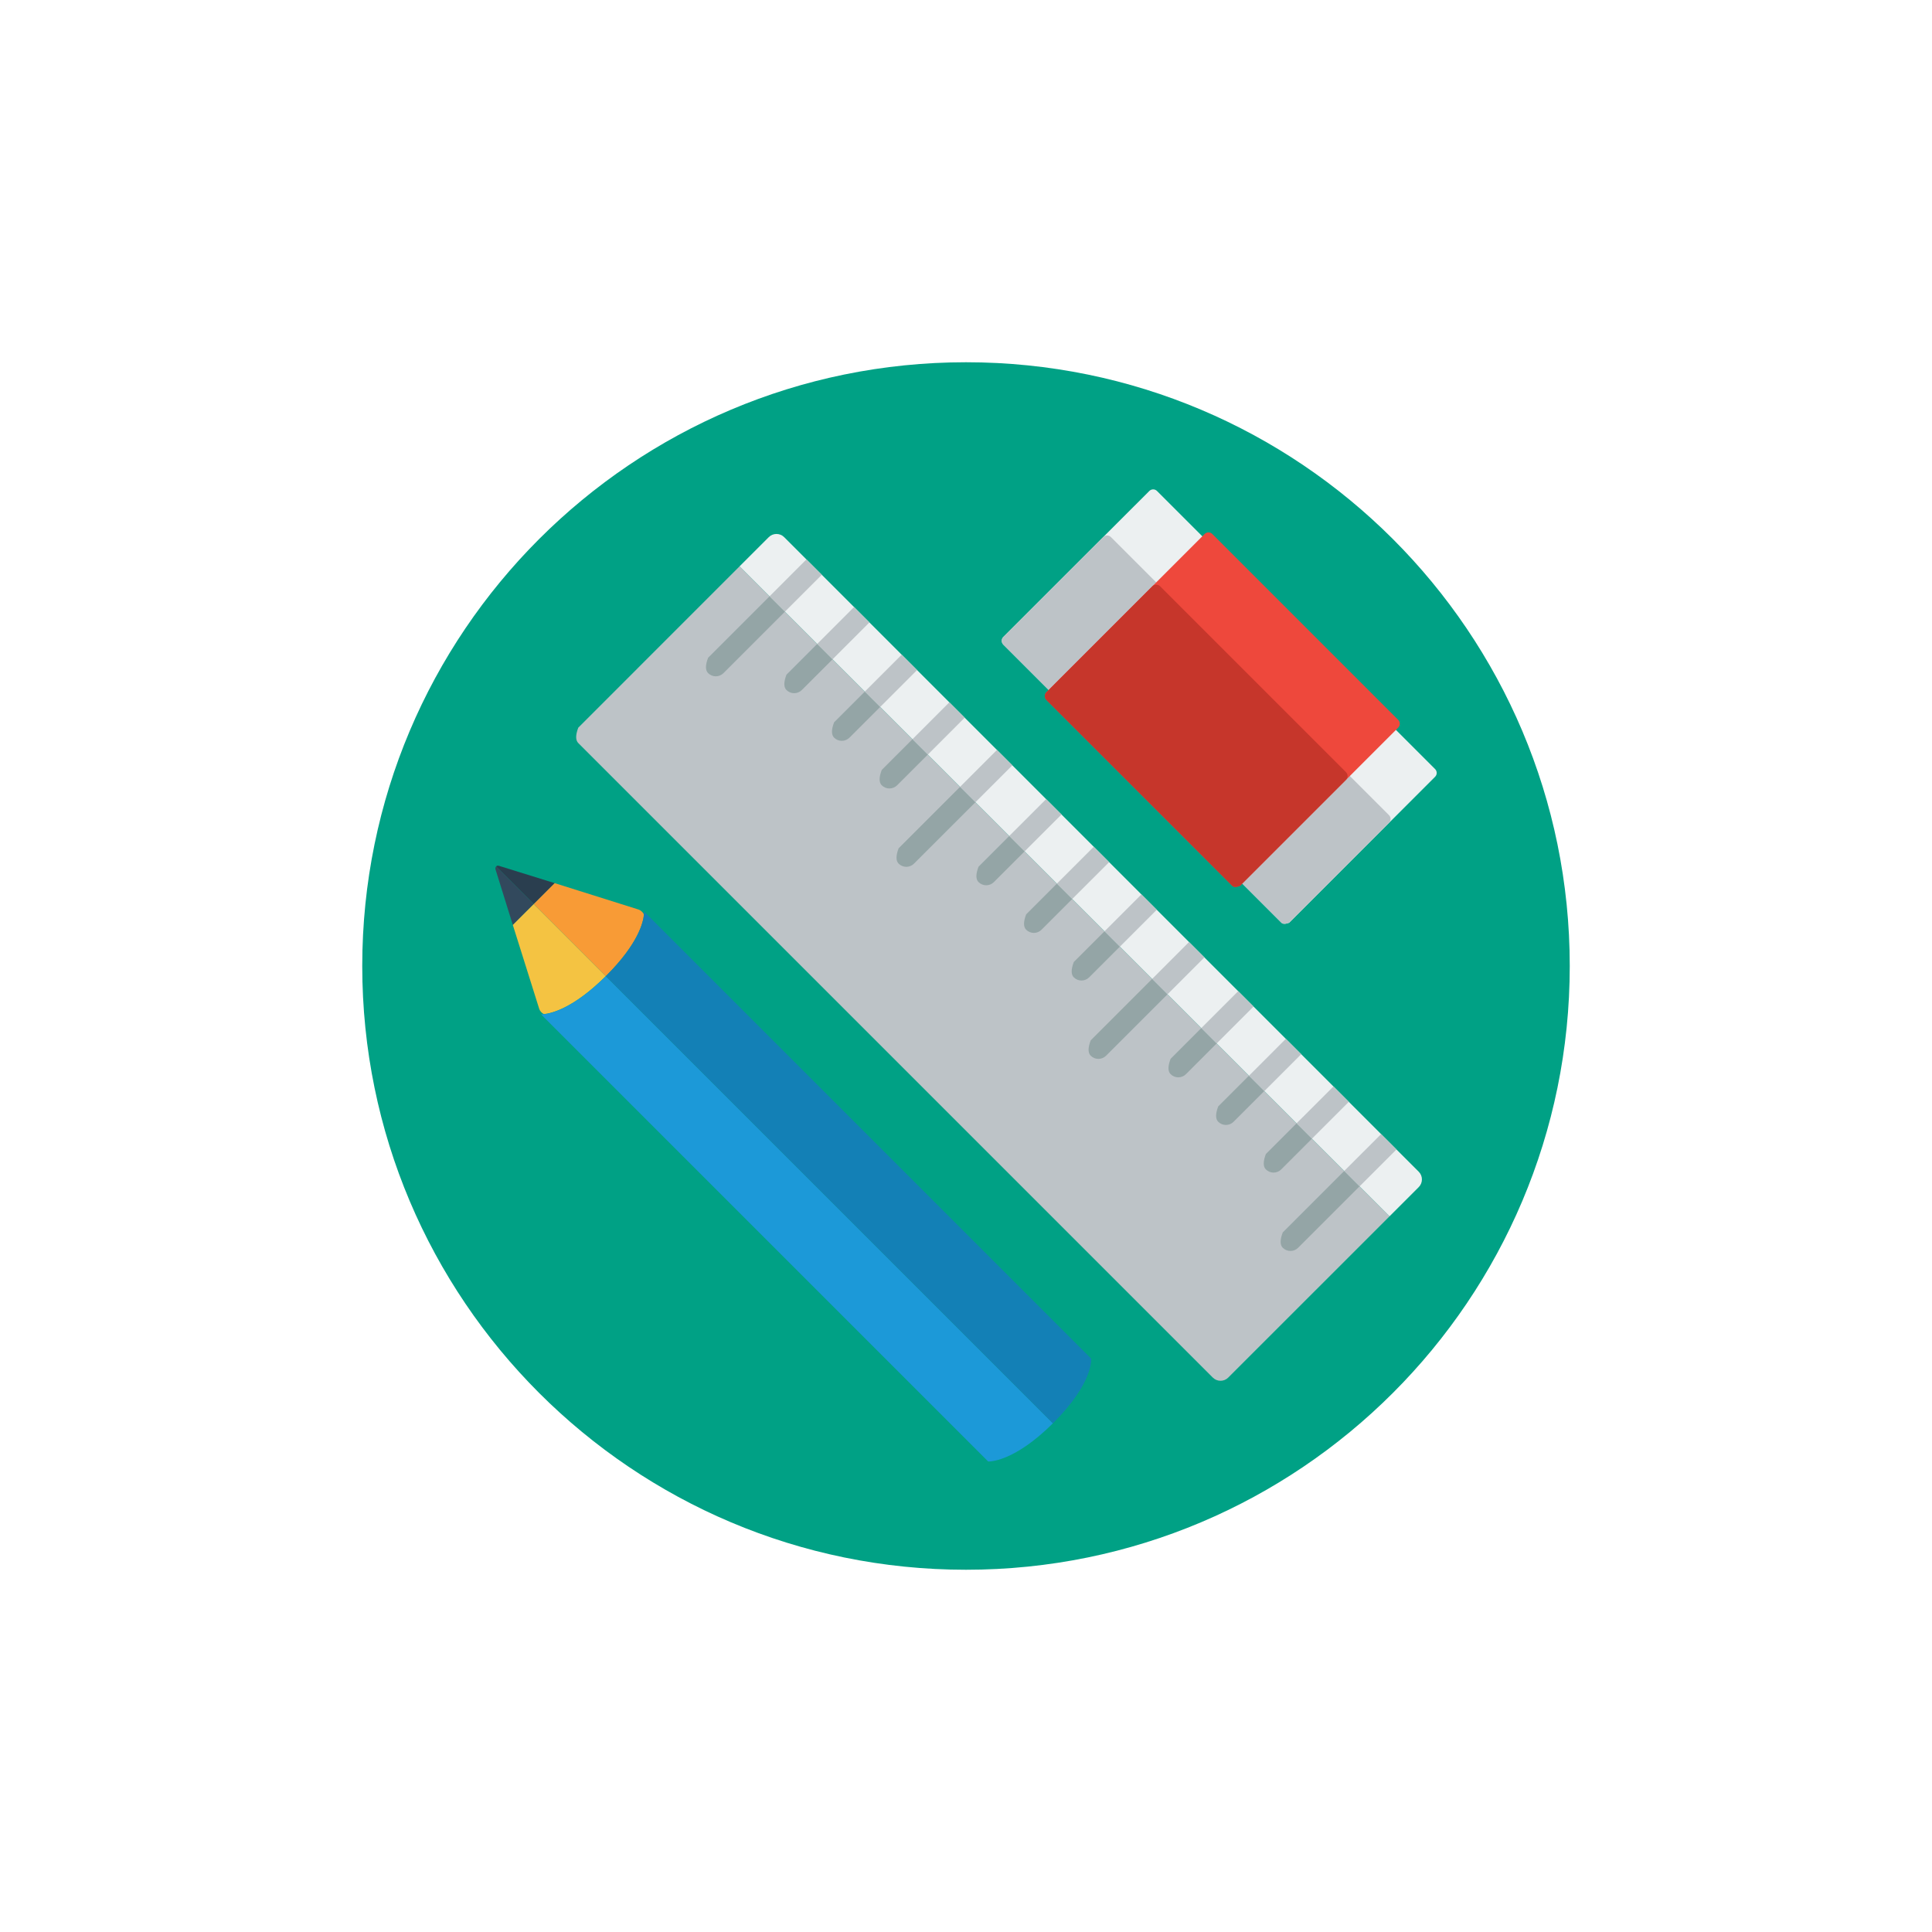 <?xml version="1.0" encoding="UTF-8" standalone="no"?>
<!DOCTYPE svg PUBLIC "-//W3C//DTD SVG 1.1//EN" "http://www.w3.org/Graphics/SVG/1.1/DTD/svg11.dtd">
<svg version="1.1" xmlns="http://www.w3.org/2000/svg" xmlns:xlink="http://www.w3.org/1999/xlink" preserveAspectRatio="xMidYMid meet" viewBox="0 0 640 640" width="640" height="640"><defs><path d="M320 120C209.54 120 120 209.54 120 320C120 430.46 209.54 520 320 520C430.46 520 520 430.46 520 320C520 209.54 430.46 120 320 120Z" id="jgCCt8d7P"></path><radialGradient id="gradientcKpSVh9Vn" gradientUnits="userSpaceOnUse" cx="320" cy="320" dx="320" dy="321.56" r="1.56"><stop style="stop-color: #04be9e;stop-opacity: 1" offset="0%"></stop><stop style="stop-color: #00a185;stop-opacity: 1" offset="100%"></stop></radialGradient><path d="M191.56 246.14C212.58 267.16 380.75 435.33 401.77 456.35C403.17 457.75 405.46 457.75 406.86 456.35C410.43 452.79 428.24 434.97 460.31 402.91L245 187.6L191.56 241.05C190.63 243.51 190.63 245.2 191.56 246.14Z" id="a130f9Ey9K"></path><path d="M259.76 177.93C258.36 176.53 256.07 176.53 254.67 177.93C254.03 178.58 250.81 181.8 245 187.6L460.31 402.91C466.11 397.1 469.33 393.88 469.98 393.24C471.38 391.84 471.38 389.55 469.98 388.15C427.93 346.1 280.79 198.95 259.76 177.93Z" id="a45uwoOFTx"></path><path d="M234.57 222.98C235.97 224.39 238.25 224.39 239.66 222.98C241.02 221.62 247.8 214.84 260.02 202.62L254.93 197.53L234.57 217.89C233.63 220.35 233.63 222.04 234.57 222.98Z" id="b2VPcQuHpt"></path><path d="M267.14 185.31C267.14 185.31 267.14 185.31 267.14 185.31C270.2 188.36 271.89 190.06 272.23 190.4C272.23 190.4 272.23 190.4 272.23 190.4C264.9 197.73 260.83 201.8 260.02 202.61C260.02 202.61 260.02 202.61 260.02 202.61C256.96 199.56 255.27 197.86 254.93 197.53C254.93 197.53 254.93 197.53 254.93 197.53C262.26 190.2 266.33 186.12 267.14 185.31Z" id="eskLy4OnQ"></path><path d="M297.68 286.09C299.09 287.5 301.37 287.5 302.77 286.09C304.13 284.74 310.92 277.95 323.14 265.73L318.04 260.64L297.68 281C296.75 283.46 296.75 285.16 297.68 286.09Z" id="a1ukQEFl5B"></path><path d="M330.26 248.43C330.26 248.43 330.26 248.43 330.26 248.43C333.31 251.48 335.01 253.18 335.35 253.52C335.35 253.52 335.35 253.52 335.35 253.52C328.02 260.85 323.95 264.92 323.13 265.74C323.13 265.74 323.13 265.74 323.13 265.74C320.08 262.68 318.38 260.99 318.04 260.65C318.04 260.65 318.04 260.65 318.04 260.65C325.37 253.32 329.45 249.25 330.26 248.43Z" id="a8Wj2ZkCW"></path><path d="M361.31 349.72C362.71 351.12 364.99 351.12 366.4 349.72C367.76 348.36 374.54 341.57 386.76 329.36L381.67 324.27L361.31 344.63C360.37 347.08 360.37 348.78 361.31 349.72Z" id="c4zBlQ8cAu"></path><path d="M393.88 312.06C393.88 312.06 393.88 312.06 393.88 312.06C396.94 315.12 398.64 316.81 398.97 317.15C398.97 317.15 398.97 317.15 398.97 317.15C391.65 324.48 387.57 328.55 386.76 329.37C386.76 329.37 386.76 329.37 386.76 329.37C383.71 326.31 382.01 324.62 381.67 324.28C381.67 324.28 381.67 324.28 381.67 324.28C389 316.95 393.07 312.88 393.88 312.06Z" id="c8gawPiwPM"></path><path d="M260.53 228.58C261.93 229.98 264.21 229.98 265.62 228.58C266.3 227.9 269.69 224.51 275.8 218.4L270.71 213.31L260.53 223.49C259.59 225.94 259.59 227.64 260.53 228.58Z" id="b4U9VGS1Oq"></path><path d="M282.92 201.09C282.92 201.09 282.92 201.09 282.92 201.09C285.98 204.15 287.67 205.84 288.01 206.18C288.01 206.18 288.01 206.18 288.01 206.18C280.68 213.51 276.61 217.58 275.8 218.4C275.8 218.4 275.8 218.4 275.8 218.4C272.74 215.34 271.05 213.65 270.71 213.31C270.71 213.31 270.71 213.31 270.71 213.31C278.04 205.98 282.11 201.91 282.92 201.09Z" id="c1154yhaK8"></path><path d="M276.31 244.36C277.71 245.76 279.99 245.76 281.4 244.36C282.08 243.68 285.47 240.29 291.58 234.18L286.49 229.09L276.31 239.27C275.37 241.72 275.37 243.42 276.31 244.36Z" id="c1aNm5pd8v"></path><path d="M298.7 216.88C298.7 216.88 298.7 216.88 298.7 216.88C301.76 219.93 303.45 221.63 303.79 221.97C303.79 221.97 303.79 221.97 303.79 221.97C296.46 229.3 292.39 233.37 291.58 234.18C291.58 234.18 291.58 234.18 291.58 234.18C288.52 231.13 286.83 229.43 286.49 229.09C286.49 229.09 286.49 229.09 286.49 229.09C293.82 221.76 297.89 217.69 298.7 216.88Z" id="b1Fbe7h3VL"></path><path d="M292.09 260.14C293.49 261.54 295.77 261.54 297.18 260.14C297.85 259.46 301.25 256.06 307.36 249.96L302.26 244.87L292.09 255.05C291.15 257.5 291.15 259.2 292.09 260.14Z" id="aaV1KcuG1q"></path><path d="M314.48 232.65C314.48 232.65 314.48 232.65 314.48 232.65C317.54 235.7 319.23 237.4 319.57 237.74C319.57 237.74 319.57 237.74 319.57 237.74C312.24 245.07 308.17 249.14 307.36 249.96C307.36 249.96 307.36 249.96 307.36 249.96C304.3 246.9 302.6 245.21 302.27 244.87C302.27 244.87 302.27 244.87 302.27 244.87C309.59 237.54 313.67 233.46 314.48 232.65Z" id="cAGjX7rKc"></path><path d="M324.15 292.2C325.56 293.61 327.84 293.61 329.24 292.2C329.92 291.52 333.31 288.13 339.42 282.02L334.33 276.93L324.15 287.11C323.21 289.57 323.21 291.26 324.15 292.2Z" id="b1Mhlpa4rF"></path><path d="M346.55 264.72C346.55 264.72 346.55 264.72 346.55 264.72C349.6 267.77 351.3 269.47 351.64 269.81C351.64 269.81 351.64 269.81 351.64 269.81C344.31 277.14 340.24 281.21 339.42 282.02C339.42 282.02 339.42 282.02 339.42 282.02C336.37 278.97 334.67 277.27 334.33 276.93C334.33 276.93 334.33 276.93 334.33 276.93C341.66 269.6 345.73 265.53 346.55 264.72Z" id="aCnDwuPDV"></path><path d="M339.93 307.98C341.34 309.39 343.61 309.39 345.02 307.98C345.7 307.3 349.09 303.91 355.2 297.8L350.11 292.71L339.93 302.89C338.99 305.35 338.99 307.04 339.93 307.98Z" id="bdCT90t72"></path><path d="M362.33 280.5C362.33 280.5 362.33 280.5 362.33 280.5C365.38 283.55 367.08 285.25 367.42 285.59C367.42 285.59 367.42 285.59 367.42 285.59C360.09 292.92 356.01 296.99 355.2 297.8C355.2 297.8 355.2 297.8 355.2 297.8C352.15 294.75 350.45 293.05 350.11 292.71C350.11 292.71 350.11 292.71 350.11 292.71C357.44 285.38 361.51 281.31 362.33 280.5Z" id="a5sd8KtTA"></path><path d="M355.71 323.76C357.11 325.16 359.39 325.16 360.8 323.76C361.48 323.08 364.87 319.69 370.98 313.58L365.89 308.49L355.71 318.67C354.77 321.13 354.77 322.82 355.71 323.76Z" id="a3mhgRk3nr"></path><path d="M378.11 296.28C378.11 296.28 378.11 296.28 378.11 296.28C381.16 299.34 382.86 301.03 383.2 301.37C383.2 301.37 383.2 301.37 383.2 301.37C375.87 308.7 371.79 312.78 370.98 313.59C370.98 313.59 370.98 313.59 370.98 313.59C367.93 310.54 366.23 308.84 365.89 308.5C365.89 308.5 365.89 308.5 365.89 308.5C373.22 301.17 377.29 297.1 378.11 296.28Z" id="a4j2zYpNfo"></path><path d="M387.78 355.83C389.18 357.23 391.46 357.23 392.87 355.83C393.54 355.15 396.94 351.75 403.04 345.65L397.95 340.56L387.78 350.74C386.84 353.19 386.84 354.89 387.78 355.83Z" id="f6AkmOxEv"></path><path d="M410.17 328.34C410.17 328.34 410.17 328.34 410.17 328.34C413.22 331.39 414.92 333.09 415.26 333.43C415.26 333.43 415.26 333.43 415.26 333.43C407.93 340.76 403.86 344.83 403.04 345.65C403.04 345.65 403.04 345.65 403.04 345.65C399.99 342.59 398.29 340.9 397.95 340.56C397.95 340.56 397.95 340.56 397.95 340.56C405.28 333.23 409.36 329.15 410.17 328.34Z" id="a8ieiQEnj"></path><path d="M403.55 371.6C404.96 373.01 407.24 373.01 408.64 371.6C409.32 370.92 412.72 367.53 418.82 361.42L413.73 356.33L403.55 366.51C402.62 368.97 402.62 370.67 403.55 371.6Z" id="a6iLR4AVAx"></path><path d="M425.95 344.13C425.95 344.13 425.95 344.13 425.95 344.13C429.01 347.18 430.7 348.88 431.04 349.22C431.04 349.22 431.04 349.22 431.04 349.22C423.71 356.55 419.64 360.62 418.83 361.44C418.83 361.44 418.83 361.44 418.83 361.44C415.77 358.38 414.07 356.69 413.74 356.35C413.74 356.35 413.74 356.35 413.74 356.35C421.06 349.02 425.14 344.94 425.95 344.13Z" id="d3enZrEoI4"></path><path d="M419.33 387.38C420.74 388.79 423.02 388.79 424.42 387.38C425.1 386.7 428.49 383.31 434.6 377.2L429.51 372.11L419.33 382.29C418.4 384.75 418.4 386.45 419.33 387.38Z" id="dtnLXqumf"></path><path d="M441.73 359.9C441.73 359.9 441.73 359.9 441.73 359.9C444.78 362.95 446.48 364.65 446.82 364.99C446.82 364.99 446.82 364.99 446.82 364.99C439.49 372.32 435.42 376.39 434.6 377.2C434.6 377.2 434.6 377.2 434.6 377.2C431.55 374.15 429.85 372.45 429.51 372.11C429.51 372.11 429.51 372.11 429.51 372.11C436.84 364.78 440.91 360.71 441.73 359.9Z" id="beEhfKBis"></path><path d="M424.93 413.34C426.34 414.75 428.62 414.75 430.02 413.34C431.38 411.98 438.17 405.2 450.38 392.98L445.29 387.89L424.93 408.25C423.99 410.71 423.99 412.4 424.93 413.34Z" id="a79YvbC8L"></path><path d="M457.51 375.69C457.51 375.69 457.51 375.69 457.51 375.69C460.56 378.74 462.26 380.44 462.6 380.78C462.6 380.78 462.6 380.78 462.6 380.78C455.27 388.11 451.2 392.18 450.38 392.99C450.38 392.99 450.38 392.99 450.38 392.99C447.33 389.94 445.63 388.24 445.29 387.9C445.29 387.9 445.29 387.9 445.29 387.9C452.62 380.57 456.69 376.5 457.51 375.69Z" id="a7HcC1jTZ"></path><path d="M165.33 286.83C164.86 286.69 164.58 286.77 164.33 287.03C165.16 287.86 169.32 292.02 176.8 299.5L183.75 292.55C172.7 289.12 166.56 287.21 165.33 286.83Z" id="b17PlBmwe1"></path><path d="M200.85 323.2C211.53 312.52 213.12 305.4 213.32 302.9C212.96 302.2 212.24 301.51 211.55 301.3C209.7 300.71 200.43 297.8 183.75 292.55L176.8 299.5L200.67 323.37C200.76 323.29 200.82 323.23 200.85 323.2Z" id="a1TAGGzBVW"></path><path d="M164.15 288.01C164.53 289.24 166.44 295.37 169.88 306.41L176.8 299.5L164.33 287.03C164.11 287.37 164.05 287.7 164.15 288.01Z" id="aeTZlIp99"></path><path d="M169.88 306.41C175.13 323.1 178.05 332.36 178.63 334.22C178.85 334.9 179.47 335.58 180.16 335.94C182.67 335.68 189.95 334.03 200.67 323.37C199.08 321.78 191.12 313.82 176.8 299.5L169.88 306.41Z" id="a34sgGoAh"></path><path d="M179.21 336.01C194.02 350.83 312.52 469.32 327.33 484.13C327.33 484.13 335.52 484.69 348.79 471.49C340.07 462.77 296.48 419.18 218.02 340.72C207.61 330.31 201.83 324.53 200.67 323.37C189.96 334.03 182.7 335.71 180.18 335.97C179.55 336.04 179.41 336.01 179.21 336.01Z" id="b1fKU0c6av"></path><path d="M200.85 323.2C200.79 323.26 200.67 323.37 200.67 323.37C201.83 324.53 207.61 330.31 218.02 340.72C296.48 419.18 340.07 462.77 348.79 471.49C348.79 471.49 348.9 471.38 348.96 471.32C362.45 457.83 361.43 450.03 361.43 450.03C346.62 435.22 228.13 316.72 213.31 301.91C213.31 301.91 213.37 302.24 213.32 302.9C213.12 305.4 211.53 312.52 200.85 323.2Z" id="e2tCPJXZdu"></path><path d="M424.5 305.67C415.29 296.45 341.59 222.75 332.37 213.54C331.67 212.84 331.67 211.69 332.37 210.99C337.21 206.16 375.89 167.48 380.73 162.64C381.43 161.94 382.57 161.94 383.27 162.64C392.48 171.85 466.19 245.56 475.4 254.77C476.1 255.47 476.1 256.61 475.4 257.31C472.17 260.54 456.06 276.65 427.05 305.67C425.82 306.13 424.97 306.13 424.5 305.67Z" id="aSzM3ROc0"></path><path d="M424.5 305.67C415.29 296.45 341.59 222.75 332.37 213.54C331.67 212.84 331.67 211.69 332.37 210.99C335.68 207.69 362.15 181.22 365.46 177.91C366.16 177.21 367.3 177.21 368 177.91C377.22 187.12 450.92 260.82 460.13 270.04C460.83 270.74 460.83 271.88 460.13 272.58C457.92 274.79 446.9 285.82 427.05 305.67C425.82 306.13 424.97 306.13 424.5 305.67Z" id="a2tLDN1DCF"></path><path d="M408.21 293.45C402.05 287.29 352.78 238.02 346.63 231.86C345.93 231.16 345.93 230.02 346.63 229.32C351.87 224.08 393.81 182.14 399.05 176.89C399.75 176.19 400.9 176.19 401.59 176.89C407.75 183.05 457.02 232.32 463.18 238.48C463.88 239.18 463.88 240.33 463.18 241.03C459.69 244.52 442.21 262 410.76 293.45C409.53 293.92 408.68 293.92 408.21 293.45Z" id="ck1M9zlgL"></path><path d="M408.21 293.45C402.05 287.29 352.78 238.02 346.63 231.86C345.93 231.16 345.93 230.02 346.63 229.32C350.14 225.81 378.23 197.71 381.74 194.2C382.44 193.5 383.59 193.5 384.29 194.2C390.45 200.36 439.72 249.63 445.88 255.79C446.58 256.49 446.58 257.63 445.88 258.33C443.54 260.67 431.83 272.38 410.76 293.45C409.53 293.92 408.68 293.92 408.21 293.45Z" id="aCXGWF9YO"></path></defs><g><g><g><use xlink:href="#jgCCt8d7P" opacity="1" fill="url(#gradientcKpSVh9Vn)"></use><g><use xlink:href="#jgCCt8d7P" opacity="1" fill-opacity="0" stroke="#000000" stroke-width="1" stroke-opacity="0"></use></g></g><g><use xlink:href="#a130f9Ey9K" opacity="1" fill="#bdc3c7" fill-opacity="1"></use><g><use xlink:href="#a130f9Ey9K" opacity="1" fill-opacity="0" stroke="#000000" stroke-width="1" stroke-opacity="0"></use></g></g><g><use xlink:href="#a45uwoOFTx" opacity="1" fill="#ecf0f1" fill-opacity="1"></use><g><use xlink:href="#a45uwoOFTx" opacity="1" fill-opacity="0" stroke="#000000" stroke-width="1" stroke-opacity="0"></use></g></g><g><use xlink:href="#b2VPcQuHpt" opacity="1" fill="#94a5a6" fill-opacity="1"></use><g><use xlink:href="#b2VPcQuHpt" opacity="1" fill-opacity="0" stroke="#000000" stroke-width="1" stroke-opacity="0"></use></g></g><g><use xlink:href="#eskLy4OnQ" opacity="1" fill="#bdc3c7" fill-opacity="1"></use><g><use xlink:href="#eskLy4OnQ" opacity="1" fill-opacity="0" stroke="#000000" stroke-width="1" stroke-opacity="0"></use></g></g><g><use xlink:href="#a1ukQEFl5B" opacity="1" fill="#94a5a6" fill-opacity="1"></use><g><use xlink:href="#a1ukQEFl5B" opacity="1" fill-opacity="0" stroke="#000000" stroke-width="1" stroke-opacity="0"></use></g></g><g><use xlink:href="#a8Wj2ZkCW" opacity="1" fill="#bdc3c7" fill-opacity="1"></use><g><use xlink:href="#a8Wj2ZkCW" opacity="1" fill-opacity="0" stroke="#000000" stroke-width="1" stroke-opacity="0"></use></g></g><g><use xlink:href="#c4zBlQ8cAu" opacity="1" fill="#94a5a6" fill-opacity="1"></use><g><use xlink:href="#c4zBlQ8cAu" opacity="1" fill-opacity="0" stroke="#000000" stroke-width="1" stroke-opacity="0"></use></g></g><g><use xlink:href="#c8gawPiwPM" opacity="1" fill="#bdc3c7" fill-opacity="1"></use><g><use xlink:href="#c8gawPiwPM" opacity="1" fill-opacity="0" stroke="#000000" stroke-width="1" stroke-opacity="0"></use></g></g><g><use xlink:href="#b4U9VGS1Oq" opacity="1" fill="#94a5a6" fill-opacity="1"></use><g><use xlink:href="#b4U9VGS1Oq" opacity="1" fill-opacity="0" stroke="#000000" stroke-width="1" stroke-opacity="0"></use></g></g><g><use xlink:href="#c1154yhaK8" opacity="1" fill="#bdc3c7" fill-opacity="1"></use><g><use xlink:href="#c1154yhaK8" opacity="1" fill-opacity="0" stroke="#000000" stroke-width="1" stroke-opacity="0"></use></g></g><g><use xlink:href="#c1aNm5pd8v" opacity="1" fill="#94a5a6" fill-opacity="1"></use><g><use xlink:href="#c1aNm5pd8v" opacity="1" fill-opacity="0" stroke="#000000" stroke-width="1" stroke-opacity="0"></use></g></g><g><use xlink:href="#b1Fbe7h3VL" opacity="1" fill="#bdc3c7" fill-opacity="1"></use><g><use xlink:href="#b1Fbe7h3VL" opacity="1" fill-opacity="0" stroke="#000000" stroke-width="1" stroke-opacity="0"></use></g></g><g><use xlink:href="#aaV1KcuG1q" opacity="1" fill="#94a5a6" fill-opacity="1"></use><g><use xlink:href="#aaV1KcuG1q" opacity="1" fill-opacity="0" stroke="#000000" stroke-width="1" stroke-opacity="0"></use></g></g><g><use xlink:href="#cAGjX7rKc" opacity="1" fill="#bdc3c7" fill-opacity="1"></use><g><use xlink:href="#cAGjX7rKc" opacity="1" fill-opacity="0" stroke="#000000" stroke-width="1" stroke-opacity="0"></use></g></g><g><use xlink:href="#b1Mhlpa4rF" opacity="1" fill="#94a5a6" fill-opacity="1"></use><g><use xlink:href="#b1Mhlpa4rF" opacity="1" fill-opacity="0" stroke="#000000" stroke-width="1" stroke-opacity="0"></use></g></g><g><use xlink:href="#aCnDwuPDV" opacity="1" fill="#bdc3c7" fill-opacity="1"></use><g><use xlink:href="#aCnDwuPDV" opacity="1" fill-opacity="0" stroke="#000000" stroke-width="1" stroke-opacity="0"></use></g></g><g><use xlink:href="#bdCT90t72" opacity="1" fill="#94a5a6" fill-opacity="1"></use><g><use xlink:href="#bdCT90t72" opacity="1" fill-opacity="0" stroke="#000000" stroke-width="1" stroke-opacity="0"></use></g></g><g><use xlink:href="#a5sd8KtTA" opacity="1" fill="#bdc3c7" fill-opacity="1"></use><g><use xlink:href="#a5sd8KtTA" opacity="1" fill-opacity="0" stroke="#000000" stroke-width="1" stroke-opacity="0"></use></g></g><g><use xlink:href="#a3mhgRk3nr" opacity="1" fill="#94a5a6" fill-opacity="1"></use><g><use xlink:href="#a3mhgRk3nr" opacity="1" fill-opacity="0" stroke="#000000" stroke-width="1" stroke-opacity="0"></use></g></g><g><use xlink:href="#a4j2zYpNfo" opacity="1" fill="#bdc3c7" fill-opacity="1"></use><g><use xlink:href="#a4j2zYpNfo" opacity="1" fill-opacity="0" stroke="#000000" stroke-width="1" stroke-opacity="0"></use></g></g><g><use xlink:href="#f6AkmOxEv" opacity="1" fill="#94a5a6" fill-opacity="1"></use><g><use xlink:href="#f6AkmOxEv" opacity="1" fill-opacity="0" stroke="#000000" stroke-width="1" stroke-opacity="0"></use></g></g><g><use xlink:href="#a8ieiQEnj" opacity="1" fill="#bdc3c7" fill-opacity="1"></use><g><use xlink:href="#a8ieiQEnj" opacity="1" fill-opacity="0" stroke="#000000" stroke-width="1" stroke-opacity="0"></use></g></g><g><use xlink:href="#a6iLR4AVAx" opacity="1" fill="#94a5a6" fill-opacity="1"></use><g><use xlink:href="#a6iLR4AVAx" opacity="1" fill-opacity="0" stroke="#000000" stroke-width="1" stroke-opacity="0"></use></g></g><g><use xlink:href="#d3enZrEoI4" opacity="1" fill="#bdc3c7" fill-opacity="1"></use><g><use xlink:href="#d3enZrEoI4" opacity="1" fill-opacity="0" stroke="#000000" stroke-width="1" stroke-opacity="0"></use></g></g><g><use xlink:href="#dtnLXqumf" opacity="1" fill="#94a5a6" fill-opacity="1"></use><g><use xlink:href="#dtnLXqumf" opacity="1" fill-opacity="0" stroke="#000000" stroke-width="1" stroke-opacity="0"></use></g></g><g><use xlink:href="#beEhfKBis" opacity="1" fill="#bdc3c7" fill-opacity="1"></use><g><use xlink:href="#beEhfKBis" opacity="1" fill-opacity="0" stroke="#000000" stroke-width="1" stroke-opacity="0"></use></g></g><g><use xlink:href="#a79YvbC8L" opacity="1" fill="#94a5a6" fill-opacity="1"></use><g><use xlink:href="#a79YvbC8L" opacity="1" fill-opacity="0" stroke="#000000" stroke-width="1" stroke-opacity="0"></use></g></g><g><use xlink:href="#a7HcC1jTZ" opacity="1" fill="#bdc3c7" fill-opacity="1"></use><g><use xlink:href="#a7HcC1jTZ" opacity="1" fill-opacity="0" stroke="#000000" stroke-width="1" stroke-opacity="0"></use></g></g><g><use xlink:href="#b17PlBmwe1" opacity="1" fill="#2a3e4f" fill-opacity="1"></use><g><use xlink:href="#b17PlBmwe1" opacity="1" fill-opacity="0" stroke="#000000" stroke-width="1" stroke-opacity="0"></use></g></g><g><use xlink:href="#a1TAGGzBVW" opacity="1" fill="#f89b36" fill-opacity="1"></use><g><use xlink:href="#a1TAGGzBVW" opacity="1" fill-opacity="0" stroke="#000000" stroke-width="1" stroke-opacity="0"></use></g></g><g><use xlink:href="#aeTZlIp99" opacity="1" fill="#32495d" fill-opacity="1"></use><g><use xlink:href="#aeTZlIp99" opacity="1" fill-opacity="0" stroke="#000000" stroke-width="1" stroke-opacity="0"></use></g></g><g><use xlink:href="#a34sgGoAh" opacity="1" fill="#f4c342" fill-opacity="1"></use><g><use xlink:href="#a34sgGoAh" opacity="1" fill-opacity="0" stroke="#000000" stroke-width="1" stroke-opacity="0"></use></g></g><g><use xlink:href="#b1fKU0c6av" opacity="1" fill="#1c99d8" fill-opacity="1"></use><g><use xlink:href="#b1fKU0c6av" opacity="1" fill-opacity="0" stroke="#000000" stroke-width="1" stroke-opacity="0"></use></g></g><g><use xlink:href="#e2tCPJXZdu" opacity="1" fill="#1380b6" fill-opacity="1"></use><g><use xlink:href="#e2tCPJXZdu" opacity="1" fill-opacity="0" stroke="#000000" stroke-width="1" stroke-opacity="0"></use></g></g><g><use xlink:href="#aSzM3ROc0" opacity="1" fill="#ecf0f1" fill-opacity="1"></use><g><use xlink:href="#aSzM3ROc0" opacity="1" fill-opacity="0" stroke="#000000" stroke-width="1" stroke-opacity="0"></use></g></g><g><use xlink:href="#a2tLDN1DCF" opacity="1" fill="#bdc3c7" fill-opacity="1"></use><g><use xlink:href="#a2tLDN1DCF" opacity="1" fill-opacity="0" stroke="#000000" stroke-width="1" stroke-opacity="0"></use></g></g><g><use xlink:href="#ck1M9zlgL" opacity="1" fill="#ee483c" fill-opacity="1"></use><g><use xlink:href="#ck1M9zlgL" opacity="1" fill-opacity="0" stroke="#000000" stroke-width="1" stroke-opacity="0"></use></g></g><g><use xlink:href="#aCXGWF9YO" opacity="1" fill="#c6362b" fill-opacity="1"></use><g><use xlink:href="#aCXGWF9YO" opacity="1" fill-opacity="0" stroke="#000000" stroke-width="1" stroke-opacity="0"></use></g></g></g></g></svg>